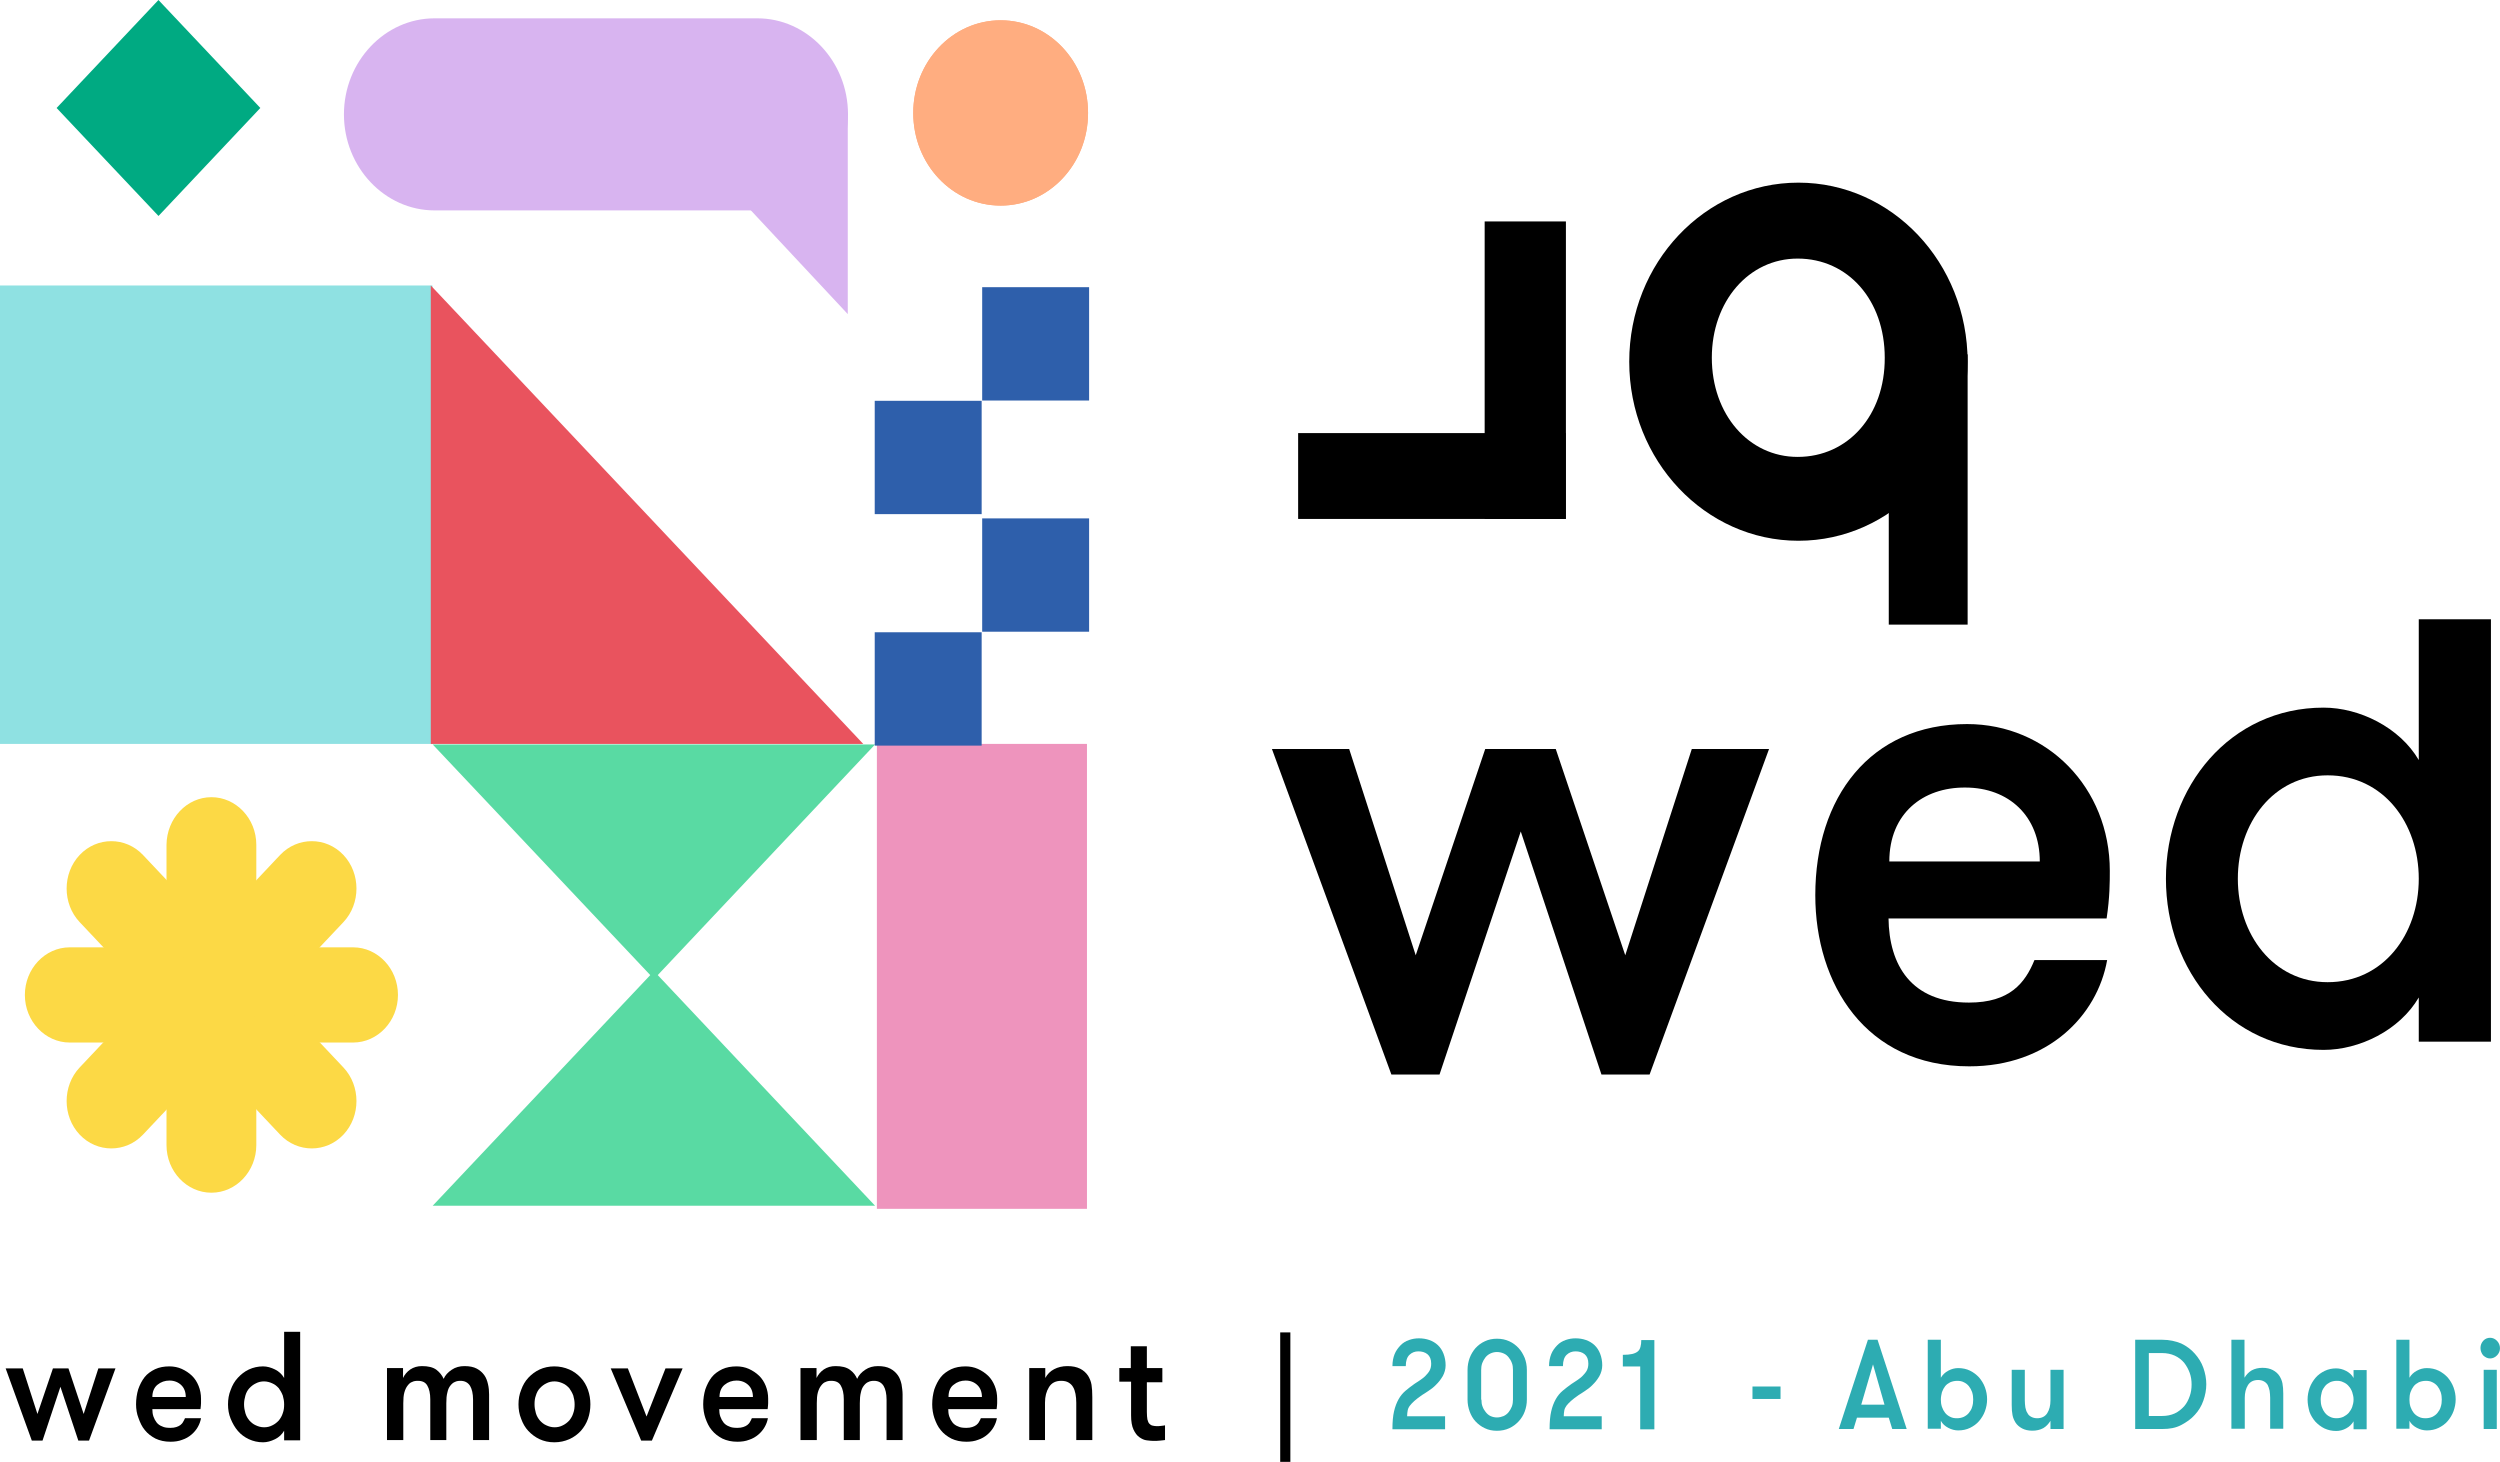 <svg width="118" height="69" viewBox="0 0 118 69" fill="none" xmlns="http://www.w3.org/2000/svg">
<path d="M60.905 62.888H60.426V69H60.905V62.888Z" fill="black"/>
<path d="M65.723 67.449C65.723 67.114 65.748 66.833 65.798 66.619C65.849 66.392 65.924 66.205 66.013 66.044C66.101 65.884 66.215 65.75 66.341 65.643C66.467 65.536 66.606 65.429 66.757 65.322C66.846 65.269 66.934 65.202 67.022 65.148C67.11 65.082 67.199 65.028 67.274 64.948C67.35 64.868 67.426 64.787 67.476 64.694C67.527 64.6 67.552 64.493 67.552 64.359C67.552 64.159 67.489 64.012 67.375 63.918C67.262 63.825 67.11 63.784 66.946 63.784C66.782 63.784 66.644 63.838 66.53 63.945C66.416 64.052 66.353 64.226 66.353 64.48H65.723C65.723 64.266 65.76 64.079 65.824 63.918C65.887 63.758 65.988 63.624 66.101 63.504C66.215 63.383 66.353 63.303 66.505 63.249C66.656 63.196 66.808 63.169 66.972 63.169C67.148 63.169 67.312 63.196 67.464 63.249C67.615 63.303 67.754 63.383 67.867 63.49C67.981 63.597 68.069 63.731 68.132 63.891C68.195 64.052 68.233 64.239 68.233 64.44C68.233 64.627 68.183 64.801 68.094 64.961C68.006 65.108 67.905 65.242 67.779 65.362C67.665 65.483 67.539 65.576 67.413 65.657C67.287 65.737 67.199 65.804 67.123 65.844C66.972 65.951 66.846 66.044 66.757 66.125C66.669 66.205 66.593 66.285 66.543 66.352C66.492 66.419 66.454 66.499 66.442 66.579C66.429 66.659 66.416 66.74 66.416 66.847H68.208V67.462H65.723V67.449Z" fill="#2DACB2"/>
<path d="M69.268 66.062V64.658C69.268 64.457 69.305 64.27 69.368 64.096C69.432 63.922 69.532 63.762 69.646 63.628C69.772 63.494 69.911 63.387 70.088 63.307C70.252 63.227 70.454 63.187 70.655 63.187C70.87 63.187 71.059 63.227 71.236 63.307C71.412 63.387 71.551 63.494 71.677 63.628C71.803 63.762 71.892 63.922 71.967 64.096C72.031 64.27 72.068 64.457 72.068 64.658V66.062C72.068 66.263 72.031 66.45 71.967 66.624C71.904 66.797 71.803 66.958 71.677 67.092C71.551 67.225 71.412 67.332 71.236 67.413C71.059 67.493 70.87 67.533 70.655 67.533C70.441 67.533 70.252 67.493 70.088 67.413C69.911 67.332 69.772 67.225 69.646 67.092C69.52 66.958 69.432 66.797 69.368 66.624C69.305 66.45 69.268 66.263 69.268 66.062ZM69.924 66.062C69.924 66.182 69.936 66.289 69.974 66.383C70.012 66.49 70.062 66.57 70.126 66.65C70.189 66.731 70.264 66.797 70.353 66.838C70.441 66.878 70.542 66.904 70.655 66.904C70.769 66.904 70.87 66.878 70.971 66.838C71.059 66.797 71.147 66.731 71.21 66.65C71.273 66.57 71.324 66.477 71.362 66.383C71.4 66.276 71.412 66.169 71.412 66.062V64.658C71.412 64.537 71.4 64.43 71.362 64.337C71.324 64.23 71.273 64.15 71.21 64.069C71.147 63.989 71.072 63.922 70.971 63.882C70.882 63.842 70.769 63.815 70.655 63.815C70.542 63.815 70.441 63.842 70.353 63.882C70.264 63.922 70.176 63.989 70.113 64.069C70.05 64.15 69.999 64.243 69.962 64.337C69.924 64.444 69.911 64.551 69.911 64.671V66.062H69.924Z" fill="#2DACB2"/>
<path d="M73.141 67.449C73.141 67.114 73.166 66.833 73.216 66.619C73.267 66.392 73.342 66.205 73.431 66.044C73.519 65.884 73.632 65.75 73.759 65.643C73.885 65.536 74.024 65.429 74.175 65.322C74.263 65.269 74.352 65.202 74.44 65.148C74.528 65.082 74.617 65.028 74.692 64.948C74.768 64.868 74.844 64.787 74.894 64.694C74.945 64.6 74.97 64.493 74.97 64.359C74.97 64.159 74.907 64.012 74.793 63.918C74.68 63.825 74.528 63.784 74.364 63.784C74.2 63.784 74.061 63.838 73.948 63.945C73.834 64.052 73.771 64.226 73.771 64.48H73.115C73.115 64.266 73.153 64.079 73.216 63.918C73.279 63.758 73.38 63.624 73.494 63.504C73.607 63.383 73.746 63.303 73.897 63.249C74.049 63.196 74.2 63.169 74.364 63.169C74.541 63.169 74.705 63.196 74.856 63.249C75.008 63.303 75.146 63.383 75.26 63.49C75.374 63.597 75.462 63.731 75.525 63.891C75.588 64.052 75.626 64.239 75.626 64.44C75.626 64.627 75.575 64.801 75.487 64.961C75.399 65.108 75.298 65.242 75.172 65.362C75.058 65.483 74.932 65.576 74.806 65.657C74.68 65.737 74.591 65.804 74.516 65.844C74.364 65.951 74.238 66.044 74.15 66.125C74.061 66.205 73.986 66.285 73.935 66.352C73.885 66.419 73.847 66.499 73.834 66.579C73.822 66.659 73.809 66.74 73.809 66.847H75.601V67.462H73.141V67.449Z" fill="#2DACB2"/>
<path d="M76.598 64.496V63.948C76.774 63.948 76.926 63.934 77.039 63.908C77.153 63.881 77.241 63.841 77.304 63.787C77.367 63.734 77.405 63.667 77.43 63.573C77.456 63.48 77.468 63.373 77.468 63.252H78.086V67.465H77.418V64.496H76.598Z" fill="#2DACB2"/>
<path d="M82.717 66.031V65.443H84.041V66.031H82.717Z" fill="#2DACB2"/>
<path d="M86.791 67.449L88.166 63.237H88.62L89.996 67.449H89.314L89.15 66.914H87.649L87.485 67.449H86.791ZM87.851 66.299H88.948L88.406 64.4L87.851 66.299Z" fill="#2DACB2"/>
<path d="M90.99 67.449V63.237H91.608V65.029C91.697 64.882 91.81 64.775 91.962 64.695C92.113 64.614 92.264 64.574 92.428 64.574C92.63 64.574 92.82 64.614 92.984 64.695C93.148 64.775 93.286 64.882 93.412 65.015C93.526 65.149 93.627 65.31 93.69 65.484C93.753 65.657 93.791 65.844 93.791 66.045C93.791 66.246 93.753 66.433 93.69 66.607C93.627 66.781 93.526 66.941 93.412 67.075C93.299 67.209 93.148 67.316 92.984 67.396C92.82 67.476 92.63 67.516 92.428 67.516C92.277 67.516 92.113 67.476 91.962 67.396C91.81 67.316 91.684 67.209 91.608 67.061V67.436H90.99V67.449ZM91.608 66.058C91.608 66.179 91.621 66.286 91.659 66.406C91.697 66.513 91.747 66.607 91.81 66.687C91.873 66.767 91.962 66.834 92.05 66.874C92.151 66.928 92.252 66.941 92.378 66.941C92.492 66.941 92.605 66.914 92.693 66.874C92.794 66.821 92.87 66.767 92.933 66.687C92.996 66.607 93.059 66.513 93.085 66.406C93.122 66.299 93.135 66.179 93.135 66.058C93.135 65.938 93.122 65.831 93.085 65.711C93.047 65.604 92.996 65.51 92.933 65.43C92.87 65.35 92.782 65.283 92.693 65.243C92.593 65.189 92.492 65.176 92.378 65.176C92.252 65.176 92.151 65.203 92.05 65.243C91.949 65.296 91.873 65.35 91.81 65.43C91.747 65.51 91.697 65.604 91.659 65.711C91.634 65.818 91.608 65.938 91.608 66.058Z" fill="#2DACB2"/>
<path d="M94.953 66.312V64.654H95.571V66.098C95.571 66.218 95.584 66.325 95.597 66.432C95.622 66.539 95.647 66.633 95.698 66.7C95.735 66.78 95.798 66.834 95.874 66.874C95.95 66.914 96.038 66.941 96.152 66.941C96.366 66.941 96.53 66.86 96.631 66.7C96.732 66.539 96.782 66.339 96.782 66.098V64.654H97.401V67.449H96.782V67.061C96.694 67.208 96.581 67.328 96.442 67.409C96.29 67.489 96.126 67.529 95.925 67.529C95.735 67.529 95.571 67.489 95.445 67.422C95.319 67.355 95.205 67.261 95.13 67.141C95.067 67.034 95.016 66.927 94.991 66.793C94.966 66.673 94.953 66.513 94.953 66.312Z" fill="#2DACB2"/>
<path d="M100.781 67.449V63.237H102.068C102.396 63.237 102.686 63.304 102.951 63.411C103.203 63.531 103.418 63.691 103.595 63.892C103.771 64.093 103.91 64.307 103.998 64.561C104.087 64.815 104.137 65.069 104.137 65.336C104.137 65.604 104.087 65.858 103.998 66.112C103.91 66.366 103.771 66.593 103.595 66.781C103.418 66.981 103.203 67.128 102.951 67.262C102.699 67.396 102.409 67.449 102.068 67.449H100.781ZM101.425 66.834H102.055C102.27 66.834 102.472 66.794 102.648 66.714C102.825 66.633 102.964 66.513 103.09 66.379C103.204 66.246 103.292 66.085 103.355 65.898C103.418 65.724 103.443 65.537 103.443 65.35C103.443 65.162 103.418 64.975 103.355 64.801C103.292 64.628 103.204 64.467 103.09 64.32C102.976 64.186 102.825 64.066 102.648 63.986C102.472 63.906 102.27 63.865 102.055 63.865H101.425V66.834Z" fill="#2DACB2"/>
<path d="M105.322 67.449V63.237H105.94V65.029C106.029 64.882 106.142 64.761 106.281 64.681C106.432 64.601 106.596 64.561 106.798 64.561C106.988 64.561 107.152 64.601 107.278 64.668C107.404 64.735 107.517 64.828 107.593 64.949C107.656 65.055 107.707 65.162 107.732 65.296C107.757 65.43 107.77 65.59 107.77 65.778V67.436H107.152V65.978C107.152 65.858 107.139 65.751 107.126 65.644C107.101 65.537 107.076 65.457 107.038 65.376C107 65.31 106.937 65.243 106.861 65.203C106.786 65.162 106.697 65.136 106.584 65.136C106.369 65.136 106.205 65.216 106.104 65.376C106.004 65.537 105.953 65.738 105.953 65.978V67.436H105.322V67.449Z" fill="#2DACB2"/>
<path d="M108.918 66.058C108.918 65.857 108.956 65.67 109.019 65.496C109.082 65.322 109.183 65.162 109.296 65.028C109.41 64.894 109.561 64.787 109.725 64.707C109.889 64.627 110.079 64.587 110.268 64.587C110.419 64.587 110.583 64.627 110.735 64.707C110.886 64.787 111.012 64.894 111.088 65.041V64.667H111.706V67.462H111.088V67.087C111 67.234 110.886 67.341 110.735 67.422C110.583 67.502 110.432 67.542 110.268 67.542C110.066 67.542 109.889 67.502 109.713 67.422C109.549 67.341 109.41 67.234 109.284 67.101C109.17 66.967 109.069 66.807 109.006 66.633C108.956 66.445 108.918 66.258 108.918 66.058ZM109.536 66.058C109.536 66.178 109.549 66.285 109.587 66.405C109.624 66.512 109.675 66.606 109.738 66.686C109.801 66.766 109.889 66.833 109.978 66.873C110.079 66.927 110.18 66.94 110.293 66.94C110.407 66.94 110.52 66.914 110.608 66.873C110.709 66.82 110.785 66.766 110.861 66.686C110.924 66.606 110.987 66.512 111.025 66.405C111.063 66.298 111.088 66.178 111.088 66.058C111.088 65.937 111.063 65.83 111.025 65.71C110.987 65.603 110.936 65.509 110.861 65.429C110.798 65.349 110.709 65.282 110.608 65.242C110.508 65.188 110.407 65.175 110.293 65.175C110.18 65.175 110.066 65.202 109.978 65.242C109.877 65.295 109.801 65.349 109.738 65.429C109.675 65.509 109.612 65.603 109.587 65.71C109.561 65.817 109.536 65.937 109.536 66.058Z" fill="#2DACB2"/>
<path d="M113.107 67.449V63.237H113.726V65.029C113.814 64.882 113.927 64.775 114.079 64.695C114.23 64.614 114.382 64.574 114.546 64.574C114.748 64.574 114.937 64.614 115.101 64.695C115.265 64.775 115.404 64.882 115.53 65.015C115.643 65.149 115.744 65.31 115.807 65.484C115.87 65.657 115.908 65.844 115.908 66.045C115.908 66.246 115.87 66.433 115.807 66.607C115.744 66.781 115.643 66.941 115.53 67.075C115.416 67.209 115.265 67.316 115.101 67.396C114.937 67.476 114.748 67.516 114.546 67.516C114.394 67.516 114.23 67.476 114.079 67.396C113.927 67.316 113.801 67.209 113.726 67.061V67.436H113.107V67.449ZM113.726 66.058C113.726 66.179 113.738 66.286 113.776 66.406C113.814 66.513 113.864 66.607 113.927 66.687C113.991 66.767 114.079 66.834 114.167 66.874C114.268 66.928 114.369 66.941 114.495 66.941C114.609 66.941 114.722 66.914 114.811 66.874C114.912 66.821 114.987 66.767 115.05 66.687C115.113 66.607 115.176 66.513 115.202 66.406C115.24 66.299 115.252 66.179 115.252 66.058C115.252 65.938 115.24 65.831 115.202 65.711C115.164 65.604 115.113 65.51 115.05 65.43C114.987 65.35 114.899 65.283 114.811 65.243C114.71 65.189 114.609 65.176 114.495 65.176C114.369 65.176 114.268 65.203 114.167 65.243C114.066 65.296 113.991 65.35 113.927 65.43C113.864 65.51 113.814 65.604 113.776 65.711C113.738 65.818 113.726 65.938 113.726 66.058Z" fill="#2DACB2"/>
<path d="M117.078 63.624C117.078 63.49 117.129 63.37 117.217 63.276C117.305 63.183 117.419 63.143 117.532 63.143C117.658 63.143 117.772 63.196 117.86 63.29C117.949 63.383 117.999 63.504 117.999 63.637C117.999 63.771 117.949 63.878 117.86 63.972C117.772 64.065 117.658 64.119 117.532 64.119C117.406 64.119 117.305 64.065 117.204 63.972C117.129 63.878 117.078 63.758 117.078 63.624ZM117.23 67.449V64.654H117.848V67.449H117.23Z" fill="#2DACB2"/>
<path d="M73.911 10.452H70.076V24.494H73.911V10.452Z" fill="black"/>
<path d="M73.9 20.442H61.272V24.494H73.9V20.442Z" fill="black"/>
<path d="M92.872 16.725H89.15V29.482H92.872V16.725Z" fill="black"/>
<path d="M84.886 8.621C80.47 8.621 76.9 12.405 76.9 17.072C76.9 21.739 80.483 25.524 84.886 25.524C89.301 25.524 92.871 21.739 92.871 17.072C92.871 12.405 89.301 8.621 84.886 8.621ZM84.848 21.566C82.539 21.566 80.798 19.56 80.798 16.885C80.798 14.224 82.539 12.205 84.848 12.205C87.232 12.205 88.96 14.17 88.96 16.885C88.973 19.6 87.232 21.566 84.848 21.566Z" fill="black"/>
<path d="M71.78 39.245L67.945 50.719H65.674L60.035 35.353H63.681L66.822 45.089L70.102 35.353H73.432L76.712 45.089L79.853 35.353H83.499L77.86 50.719H75.589L71.78 39.245Z" fill="black"/>
<path d="M89.138 43.337C89.163 45.544 90.198 47.322 92.935 47.322C94.865 47.322 95.584 46.399 96.026 45.316H99.457C98.99 47.951 96.657 50.331 92.948 50.331C88.053 50.331 85.682 46.44 85.682 42.254C85.682 37.64 88.268 34.176 92.847 34.176C96.619 34.176 99.583 37.172 99.583 41.104C99.583 41.625 99.583 42.361 99.432 43.35H89.138V43.337ZM89.176 40.662H96.278C96.278 38.523 94.815 37.172 92.759 37.172C90.766 37.159 89.176 38.389 89.176 40.662Z" fill="black"/>
<path d="M114.166 47.081C113.258 48.632 111.366 49.555 109.675 49.555C105.247 49.555 102.232 45.824 102.232 41.478C102.232 37.132 105.26 33.4 109.675 33.4C111.353 33.4 113.258 34.323 114.166 35.874V29.228H117.572V49.167H114.166V47.081ZM114.166 41.478C114.166 38.843 112.488 36.596 109.864 36.596C107.304 36.596 105.626 38.843 105.626 41.478C105.626 44.112 107.304 46.359 109.864 46.359C112.488 46.359 114.166 44.112 114.166 41.478Z" fill="black"/>
<path d="M0.266 64.587H1.073L1.767 66.74L2.499 64.587H3.23L3.949 66.74L4.643 64.587H5.451L4.202 67.997H3.697L2.852 65.456L2.007 67.997H1.502L0.266 64.587Z" fill="black"/>
<path d="M6.422 66.285C6.422 66.031 6.46 65.79 6.523 65.576C6.598 65.362 6.699 65.162 6.826 65.001C6.952 64.841 7.128 64.72 7.318 64.627C7.519 64.533 7.747 64.493 7.999 64.493C8.201 64.493 8.403 64.533 8.579 64.613C8.756 64.694 8.92 64.8 9.059 64.934C9.197 65.068 9.298 65.228 9.374 65.416C9.45 65.603 9.488 65.803 9.488 66.017C9.488 66.084 9.488 66.151 9.488 66.231C9.488 66.312 9.475 66.405 9.462 66.512H7.191C7.191 66.633 7.204 66.753 7.242 66.86C7.28 66.967 7.33 67.061 7.393 67.141C7.456 67.221 7.545 67.288 7.658 67.328C7.759 67.382 7.898 67.395 8.049 67.395C8.15 67.395 8.251 67.382 8.327 67.355C8.403 67.328 8.466 67.301 8.516 67.261C8.567 67.221 8.617 67.168 8.642 67.114C8.68 67.061 8.705 66.994 8.731 66.94H9.488C9.462 67.087 9.412 67.221 9.336 67.355C9.26 67.489 9.16 67.609 9.033 67.716C8.907 67.823 8.768 67.903 8.604 67.957C8.44 68.023 8.251 68.05 8.049 68.05C7.772 68.05 7.545 67.997 7.343 67.903C7.141 67.796 6.977 67.676 6.838 67.502C6.699 67.341 6.611 67.141 6.535 66.927C6.46 66.74 6.422 66.512 6.422 66.285ZM7.191 65.937H8.768C8.768 65.697 8.693 65.509 8.554 65.376C8.415 65.242 8.226 65.162 7.999 65.162C7.784 65.162 7.595 65.228 7.431 65.362C7.28 65.483 7.191 65.683 7.191 65.937Z" fill="black"/>
<path d="M10.762 66.285C10.762 66.044 10.8 65.817 10.888 65.603C10.964 65.389 11.077 65.189 11.229 65.028C11.38 64.868 11.544 64.734 11.746 64.64C11.948 64.547 12.175 64.493 12.414 64.493C12.604 64.493 12.793 64.547 12.982 64.64C13.171 64.734 13.31 64.868 13.411 65.041V62.862H14.168V67.983H13.411V67.529C13.31 67.703 13.171 67.836 12.982 67.93C12.793 68.023 12.604 68.077 12.414 68.077C12.175 68.077 11.948 68.023 11.746 67.93C11.544 67.836 11.367 67.703 11.229 67.542C11.09 67.382 10.976 67.181 10.888 66.967C10.8 66.753 10.762 66.526 10.762 66.285ZM11.519 66.285C11.519 66.432 11.544 66.566 11.582 66.7C11.62 66.833 11.683 66.94 11.771 67.047C11.859 67.141 11.948 67.221 12.074 67.275C12.187 67.328 12.313 67.368 12.465 67.368C12.604 67.368 12.73 67.341 12.856 67.275C12.97 67.221 13.07 67.141 13.159 67.047C13.234 66.954 13.31 66.833 13.348 66.7C13.399 66.566 13.411 66.432 13.411 66.285C13.411 66.138 13.386 66.004 13.348 65.871C13.297 65.737 13.234 65.63 13.159 65.523C13.07 65.429 12.982 65.349 12.856 65.296C12.742 65.242 12.604 65.202 12.465 65.202C12.326 65.202 12.2 65.229 12.074 65.296C11.96 65.349 11.859 65.429 11.771 65.523C11.683 65.616 11.62 65.737 11.582 65.871C11.544 66.004 11.519 66.138 11.519 66.285Z" fill="black"/>
<path d="M18.266 67.984V64.573H19.023V65.041C19.098 64.881 19.212 64.747 19.363 64.64C19.527 64.533 19.704 64.48 19.918 64.48C20.209 64.48 20.436 64.533 20.6 64.654C20.751 64.774 20.864 64.908 20.94 65.082C21.016 64.908 21.142 64.774 21.319 64.654C21.495 64.533 21.697 64.48 21.924 64.48C22.164 64.48 22.353 64.52 22.505 64.6C22.656 64.68 22.77 64.787 22.858 64.908C22.946 65.028 22.997 65.175 23.034 65.336C23.072 65.496 23.085 65.657 23.085 65.817V67.97H22.328V66.058C22.328 65.79 22.277 65.563 22.189 65.416C22.088 65.255 21.937 65.175 21.735 65.175C21.634 65.175 21.546 65.189 21.47 65.229C21.394 65.255 21.319 65.322 21.256 65.403C21.192 65.483 21.142 65.59 21.117 65.723C21.079 65.857 21.066 66.031 21.066 66.232V67.97H20.309V66.044C20.309 65.777 20.259 65.55 20.171 65.403C20.082 65.242 19.931 65.175 19.716 65.175C19.616 65.175 19.527 65.189 19.451 65.229C19.363 65.255 19.3 65.322 19.237 65.403C19.174 65.483 19.123 65.59 19.086 65.723C19.048 65.857 19.035 66.031 19.035 66.232V67.97H18.266V67.984Z" fill="black"/>
<path d="M24.473 66.285C24.473 66.044 24.511 65.817 24.599 65.603C24.674 65.389 24.788 65.188 24.939 65.028C25.091 64.867 25.267 64.734 25.469 64.64C25.671 64.546 25.911 64.493 26.163 64.493C26.416 64.493 26.655 64.546 26.87 64.64C27.084 64.734 27.261 64.867 27.412 65.028C27.564 65.188 27.677 65.389 27.753 65.603C27.828 65.817 27.866 66.044 27.866 66.285C27.866 66.526 27.828 66.753 27.753 66.967C27.677 67.181 27.564 67.368 27.412 67.542C27.261 67.702 27.084 67.836 26.87 67.93C26.655 68.023 26.428 68.077 26.163 68.077C25.898 68.077 25.671 68.023 25.469 67.93C25.267 67.836 25.091 67.702 24.939 67.542C24.788 67.382 24.674 67.181 24.599 66.967C24.511 66.753 24.473 66.526 24.473 66.285ZM25.23 66.285C25.23 66.432 25.255 66.566 25.293 66.7C25.331 66.833 25.394 66.94 25.482 67.047C25.57 67.141 25.659 67.221 25.785 67.275C25.898 67.328 26.024 67.368 26.176 67.368C26.315 67.368 26.441 67.341 26.567 67.275C26.68 67.221 26.781 67.141 26.87 67.047C26.945 66.954 27.021 66.833 27.059 66.7C27.109 66.566 27.122 66.432 27.122 66.285C27.122 66.138 27.097 66.004 27.059 65.87C27.009 65.737 26.945 65.63 26.87 65.523C26.781 65.429 26.693 65.349 26.567 65.295C26.453 65.242 26.315 65.202 26.176 65.202C26.037 65.202 25.911 65.228 25.785 65.295C25.671 65.349 25.57 65.429 25.482 65.523C25.394 65.616 25.331 65.737 25.293 65.87C25.242 66.004 25.23 66.138 25.23 66.285Z" fill="black"/>
<path d="M28.826 64.587H29.634L30.517 66.86L31.412 64.587H32.22L30.769 67.997H30.264L28.826 64.587Z" fill="black"/>
<path d="M33.191 66.285C33.191 66.031 33.229 65.79 33.292 65.576C33.368 65.362 33.469 65.162 33.595 65.001C33.721 64.841 33.898 64.72 34.087 64.627C34.289 64.533 34.516 64.493 34.768 64.493C34.97 64.493 35.172 64.533 35.349 64.613C35.525 64.694 35.689 64.8 35.828 64.934C35.967 65.068 36.068 65.228 36.144 65.416C36.219 65.603 36.257 65.803 36.257 66.017C36.257 66.084 36.257 66.151 36.257 66.231C36.257 66.312 36.245 66.405 36.232 66.512H33.948C33.948 66.633 33.961 66.753 33.999 66.86C34.037 66.967 34.087 67.061 34.15 67.141C34.213 67.221 34.302 67.288 34.415 67.328C34.516 67.382 34.655 67.395 34.806 67.395C34.907 67.395 35.008 67.382 35.084 67.355C35.16 67.328 35.223 67.301 35.273 67.261C35.324 67.221 35.374 67.168 35.399 67.114C35.437 67.061 35.462 66.994 35.487 66.94H36.245C36.219 67.087 36.169 67.221 36.093 67.355C36.017 67.489 35.916 67.609 35.79 67.716C35.664 67.823 35.525 67.903 35.361 67.957C35.197 68.023 35.008 68.05 34.806 68.05C34.529 68.05 34.302 67.997 34.1 67.903C33.898 67.796 33.734 67.676 33.595 67.502C33.456 67.341 33.368 67.141 33.292 66.927C33.229 66.74 33.191 66.512 33.191 66.285ZM33.961 65.937H35.538C35.538 65.697 35.462 65.509 35.324 65.376C35.185 65.242 34.995 65.162 34.768 65.162C34.554 65.162 34.365 65.228 34.201 65.362C34.049 65.483 33.961 65.683 33.961 65.937Z" fill="black"/>
<path d="M37.783 67.984V64.573H38.54V65.041C38.616 64.881 38.729 64.747 38.881 64.64C39.045 64.533 39.221 64.48 39.436 64.48C39.726 64.48 39.953 64.533 40.117 64.654C40.281 64.774 40.382 64.908 40.458 65.082C40.533 64.908 40.66 64.774 40.836 64.654C41.013 64.533 41.215 64.48 41.442 64.48C41.681 64.48 41.871 64.52 42.022 64.6C42.174 64.68 42.287 64.787 42.375 64.908C42.464 65.028 42.514 65.175 42.552 65.336C42.577 65.496 42.602 65.657 42.602 65.817V67.97H41.846V66.058C41.846 65.79 41.795 65.563 41.707 65.416C41.606 65.255 41.454 65.175 41.253 65.175C41.152 65.175 41.063 65.189 40.988 65.229C40.912 65.255 40.836 65.322 40.773 65.403C40.71 65.483 40.66 65.59 40.634 65.723C40.597 65.857 40.584 66.031 40.584 66.232V67.97H39.827V66.044C39.827 65.777 39.776 65.55 39.688 65.403C39.6 65.242 39.449 65.175 39.234 65.175C39.133 65.175 39.045 65.189 38.969 65.229C38.881 65.255 38.818 65.322 38.755 65.403C38.692 65.483 38.641 65.59 38.603 65.723C38.565 65.857 38.553 66.031 38.553 66.232V67.97H37.783V67.984Z" fill="black"/>
<path d="M44 66.285C44 66.031 44.038 65.79 44.101 65.576C44.177 65.362 44.278 65.162 44.404 65.001C44.53 64.841 44.706 64.72 44.896 64.627C45.098 64.533 45.325 64.493 45.577 64.493C45.779 64.493 45.981 64.533 46.157 64.613C46.334 64.694 46.498 64.8 46.637 64.934C46.776 65.068 46.876 65.228 46.952 65.416C47.028 65.603 47.066 65.803 47.066 66.017C47.066 66.084 47.066 66.151 47.066 66.231C47.066 66.312 47.053 66.405 47.04 66.512H44.757C44.757 66.633 44.77 66.753 44.807 66.86C44.845 66.967 44.896 67.061 44.959 67.141C45.022 67.221 45.11 67.288 45.224 67.328C45.325 67.382 45.464 67.395 45.615 67.395C45.716 67.395 45.817 67.382 45.892 67.355C45.968 67.328 46.031 67.301 46.082 67.261C46.132 67.221 46.183 67.168 46.208 67.114C46.246 67.061 46.271 66.994 46.296 66.94H47.053C47.028 67.087 46.977 67.221 46.902 67.355C46.826 67.489 46.725 67.609 46.599 67.716C46.473 67.823 46.334 67.903 46.17 67.957C46.006 68.023 45.817 68.05 45.615 68.05C45.337 68.05 45.11 67.997 44.908 67.903C44.706 67.796 44.542 67.676 44.404 67.502C44.265 67.341 44.177 67.141 44.101 66.927C44.038 66.74 44 66.512 44 66.285ZM44.77 65.937H46.347C46.347 65.697 46.271 65.509 46.132 65.376C45.993 65.242 45.804 65.162 45.577 65.162C45.362 65.162 45.173 65.228 45.009 65.362C44.845 65.483 44.77 65.683 44.77 65.937Z" fill="black"/>
<path d="M48.58 67.984V64.573H49.337V65.041C49.438 64.854 49.577 64.72 49.753 64.627C49.93 64.533 50.144 64.48 50.384 64.48C50.624 64.48 50.813 64.52 50.977 64.6C51.141 64.68 51.267 64.801 51.356 64.934C51.431 65.055 51.494 65.202 51.52 65.362C51.545 65.523 51.557 65.71 51.557 65.951V67.97H50.8V66.205C50.8 66.058 50.788 65.924 50.763 65.79C50.737 65.657 50.7 65.55 50.649 65.469C50.599 65.376 50.523 65.309 50.435 65.255C50.346 65.202 50.233 65.175 50.094 65.175C49.829 65.175 49.64 65.269 49.514 65.469C49.388 65.67 49.324 65.911 49.324 66.205V67.97H48.58V67.984Z" fill="black"/>
<path d="M52.832 65.242V64.573H53.374V63.544H54.132V64.573H54.863V65.242H54.132V66.646C54.132 66.793 54.144 66.913 54.157 66.994C54.182 67.087 54.207 67.154 54.245 67.194C54.283 67.234 54.333 67.275 54.396 67.288C54.459 67.301 54.523 67.315 54.598 67.315C54.661 67.315 54.724 67.315 54.813 67.301C54.901 67.288 54.952 67.288 54.989 67.275V67.97C54.926 67.983 54.851 67.983 54.75 67.997C54.649 68.01 54.548 68.01 54.434 68.01C54.346 68.01 54.232 67.997 54.119 67.983C54.005 67.97 53.892 67.916 53.778 67.836C53.665 67.756 53.576 67.636 53.501 67.475C53.425 67.315 53.387 67.087 53.387 66.806V65.215H52.832V65.242Z" fill="black"/>
<path d="M20.424 56.91L30.869 45.837L41.302 56.91" fill="#59DAA3"/>
<path d="M41.302 35.139L30.869 46.212L20.424 35.139" fill="#59DAA3"/>
<path d="M20.411 13.475H0V35.113H20.411V13.475Z" fill="#8FE1E2"/>
<path d="M40.745 35.113H20.334V13.475" fill="#E9535E"/>
<path d="M30.982 5.157H39.788C39.914 5.157 40.015 5.264 40.015 5.398V14.826" fill="#D8B4F0"/>
<path d="M9.979 37.627C11.139 37.627 12.098 38.63 12.098 39.874V54.049C12.098 55.279 11.152 56.296 9.979 56.296C8.818 56.296 7.859 55.293 7.859 54.049V39.874C7.872 38.63 8.818 37.627 9.979 37.627Z" fill="#FCD945"/>
<path d="M18.784 46.961C18.784 48.191 17.838 49.208 16.665 49.208H3.293C2.133 49.208 1.174 48.205 1.174 46.961C1.174 45.731 2.12 44.714 3.293 44.714H16.665C17.838 44.714 18.784 45.731 18.784 46.961Z" fill="#FCD945"/>
<path d="M16.21 53.554C15.39 54.423 14.041 54.423 13.221 53.554L3.76 43.524C2.94 42.655 2.94 41.224 3.76 40.355C4.579 39.486 5.929 39.486 6.749 40.355L16.21 50.385C17.03 51.254 17.03 52.685 16.21 53.554Z" fill="#FCD945"/>
<path d="M3.76 53.554C2.94 52.685 2.94 51.254 3.76 50.385L13.221 40.355C14.041 39.486 15.39 39.486 16.21 40.355C17.03 41.224 17.03 42.655 16.21 43.524L6.749 53.554C5.929 54.423 4.579 54.423 3.76 53.554Z" fill="#FCD945"/>
<path d="M51.305 35.112H41.389V57.057H51.305V35.112Z" fill="#EE94BD"/>
<path d="M51.356 5.331C51.356 7.752 49.514 9.704 47.231 9.704C44.947 9.704 43.105 7.752 43.105 5.331C43.105 2.924 44.947 0.958 47.231 0.958C49.514 0.958 51.356 2.911 51.356 5.331Z" fill="#FFAD80"/>
<path d="M46.334 29.843H41.287V35.193H46.334V29.843Z" fill="#2E5FAB"/>
<path d="M51.406 24.468H46.359V29.817H51.406V24.468Z" fill="#2E5FAB"/>
<path d="M46.334 18.918H41.287V24.267H46.334V18.918Z" fill="#2E5FAB"/>
<path d="M51.406 13.555H46.359V18.905H51.406V13.555Z" fill="#2E5FAB"/>
<path d="M7.479 -0L2.672 5.097L7.481 10.194L12.288 5.096L7.479 -0Z" fill="#00AA82"/>
<path d="M51.356 5.331C51.356 7.752 49.514 9.704 47.231 9.704C44.947 9.704 43.105 7.752 43.105 5.331C43.105 2.924 44.947 0.958 47.231 0.958C49.514 0.958 51.356 2.911 51.356 5.331Z" fill="#FFAD80"/>
<path d="M40.026 5.398C40.026 7.885 38.109 9.931 35.75 9.931H20.511C18.165 9.931 16.234 7.899 16.234 5.398C16.234 2.911 18.152 0.865 20.511 0.865H35.75C38.096 0.865 40.026 2.897 40.026 5.398Z" fill="#D8B4F0"/>
</svg>
